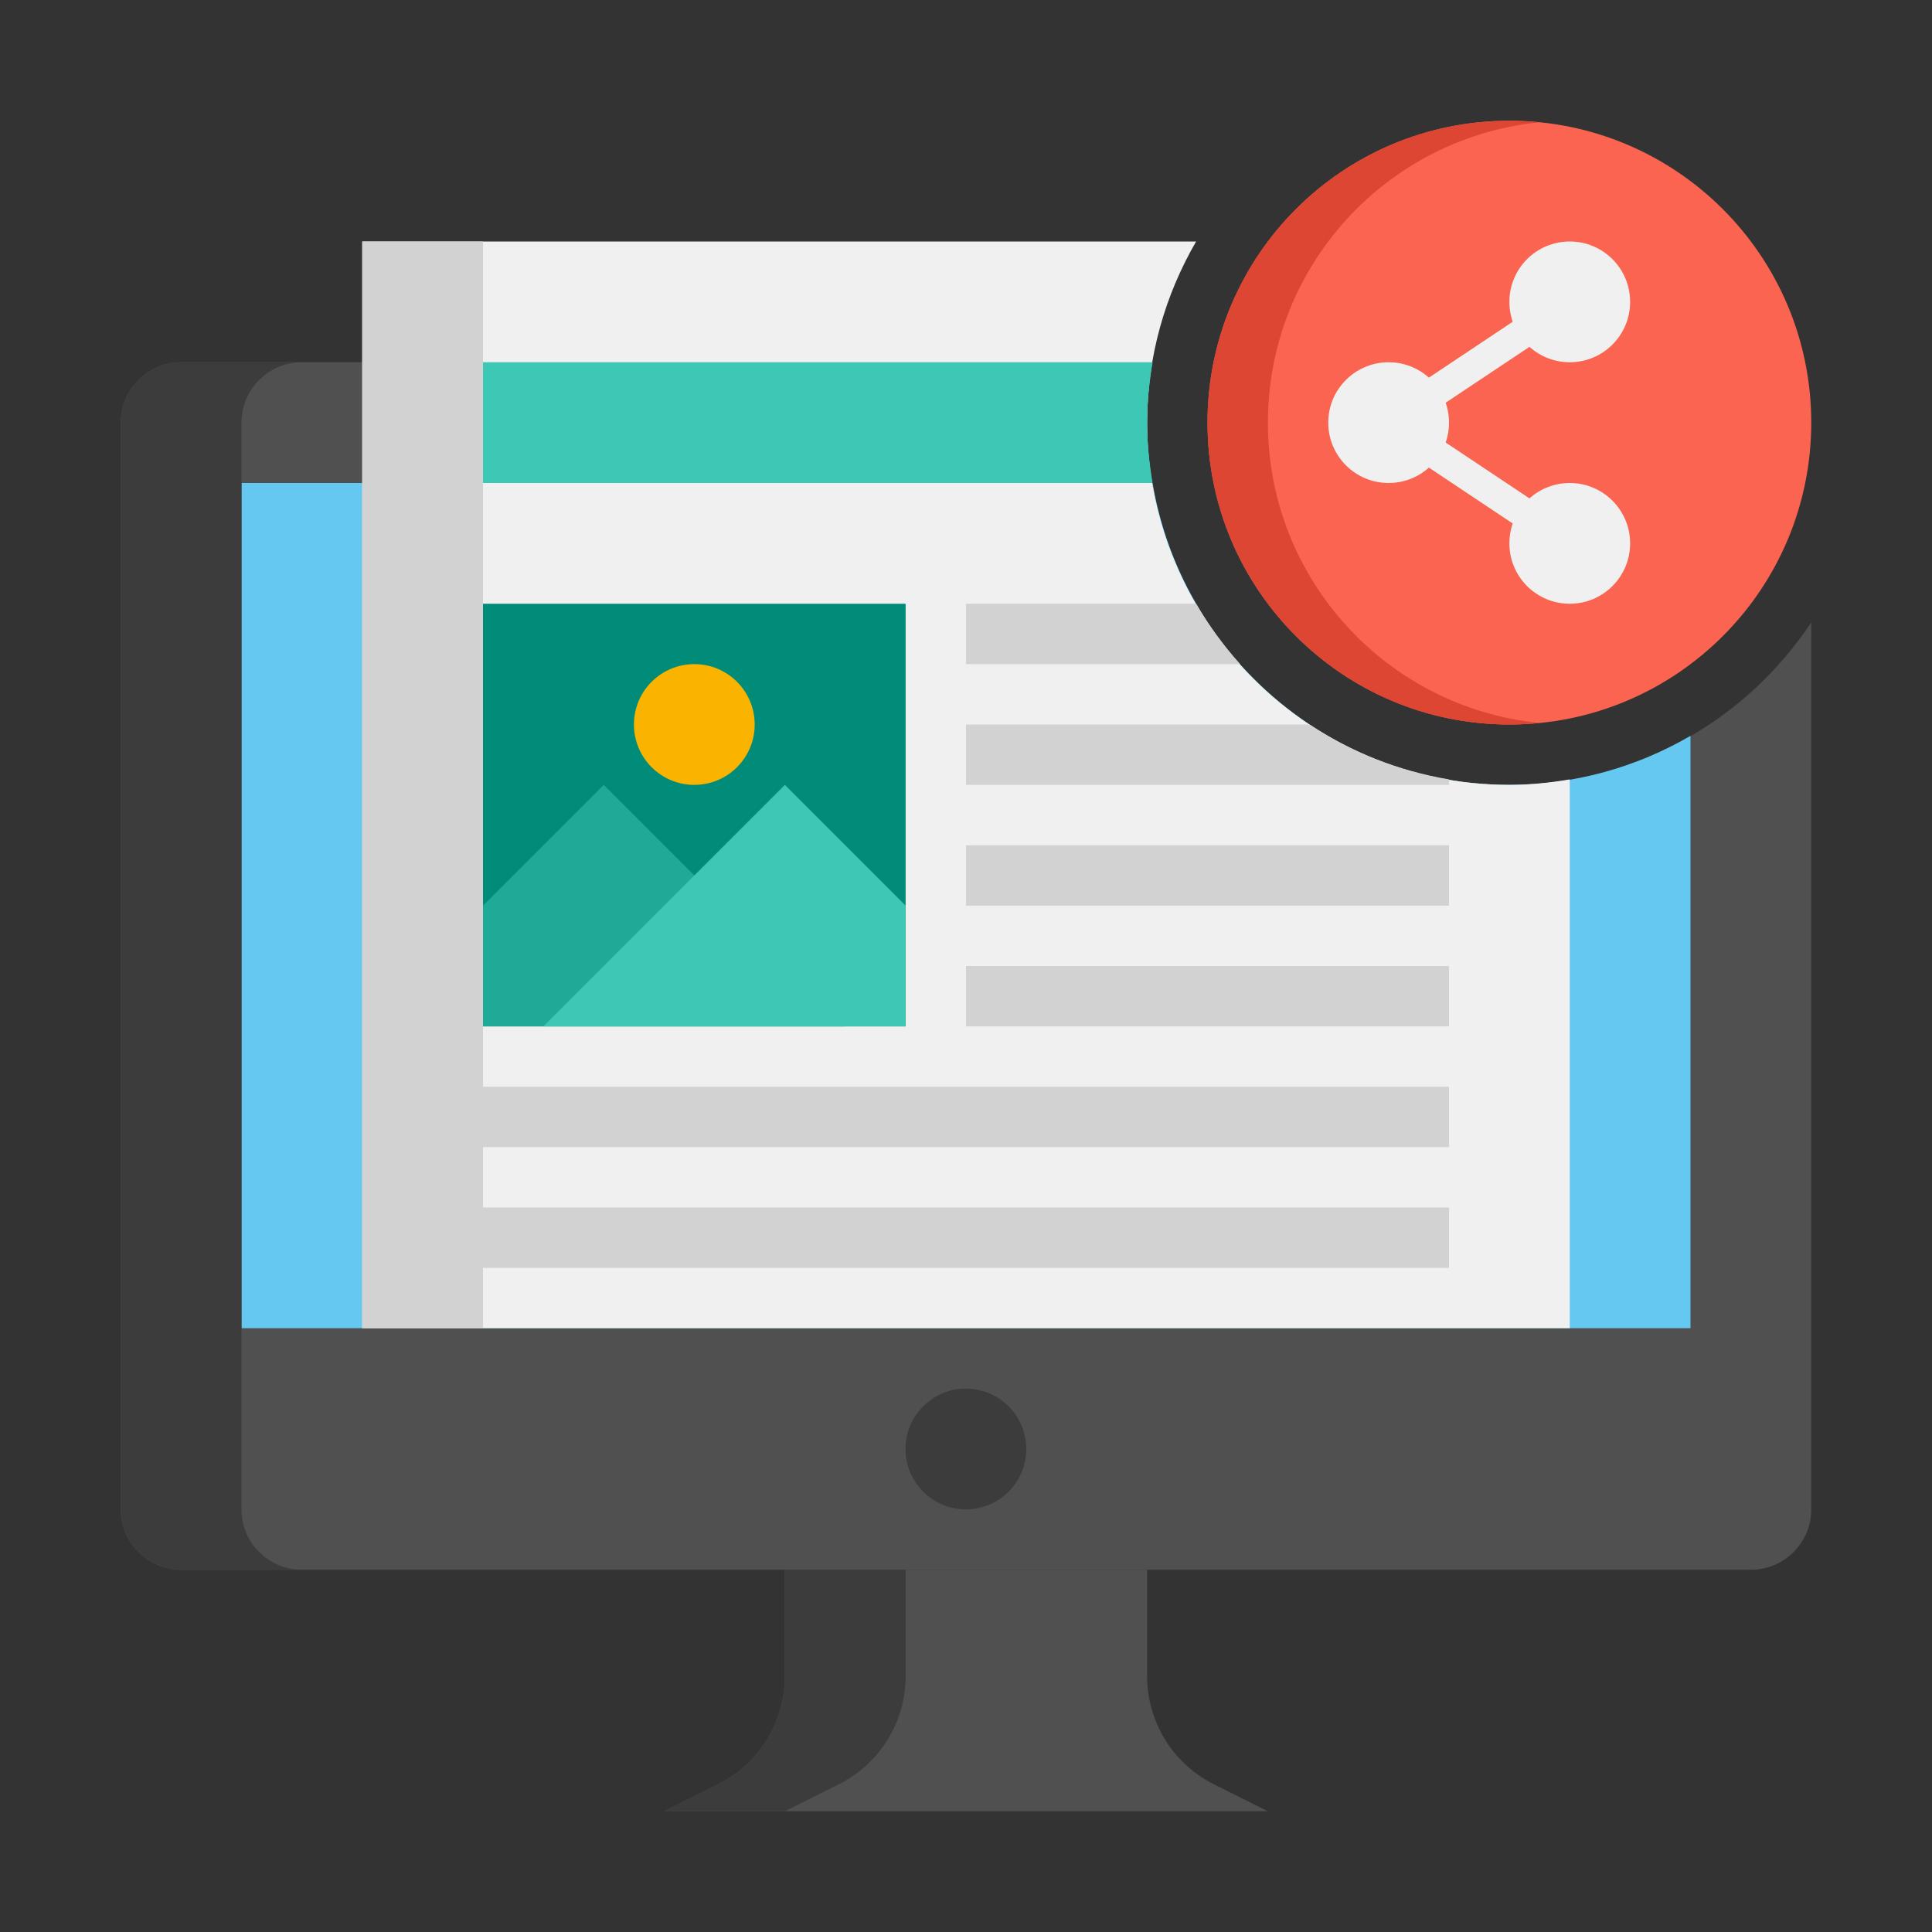 <svg height="512" viewBox="0 0 64 64" width="512" xmlns="http://www.w3.org/2000/svg"><rect x="0" y="0" width="64" height="64" fill="#333333" stroke="none"/><g id="Icons"><g><g><path d="m50 26c-6.617 0-12-5.383-12-12 0-.683.071-1.348.181-2h-32.181c-1.105 0-2 .895-2 2v36c0 1.104.895 2 2 2h52c1.105 0 2-.896 2-2v-29.381c-2.151 3.239-5.828 5.381-10 5.381z" fill="#505050"/></g><g><path d="m50 26c-5.934 0-10.863-4.334-11.819-10h-30.181v28h48v-19.624c-1.767 1.027-3.813 1.624-6 1.624z" fill="#64c8f0"/></g><g><path d="m50 26c-6.617 0-12-5.383-12-12 0-2.187.597-4.233 1.623-6h-27.623v36h40v-18.181c-.652.11-1.317.181-2 .181z" fill="#f0f0f0"/></g><g><path d="m42 60-1.789-.894c-1.355-.678-2.211-2.063-2.211-3.578v-3.528h-12v3.528c0 1.515-.856 2.9-2.211 3.578l-1.789.894z" fill="#505050"/></g><g><path d="m30 55.528v-3.528h-4v3.528c0 1.515-.856 2.9-2.211 3.578l-1.789.894h4l1.789-.895c1.355-.677 2.211-2.062 2.211-3.577z" fill="#3c3c3c"/></g><g><path d="m8 50v-6-28-2c0-1.105.895-2 2-2h-4c-1.105 0-2 .895-2 2v36c0 1.105.895 2 2 2h4c-1.105 0-2-.895-2-2z" fill="#3c3c3c"/></g><g><path d="m31.996 50c-1.105 0-2-.895-2-2 0-1.105.895-2 2-2 1.105 0 2 .895 2 2 0 1.105-.895 2-2 2z" fill="#3c3c3c"/></g><g><path d="m16 20h14v14h-14z" fill="#008c78"/></g><g><path d="m16 30v4h12l-8-8z" fill="#1eaa96"/></g><g><path d="m26 26-8 8h12v-4z" fill="#3cc8b4"/></g><g><path d="m23 26c-1.105 0-2-.895-2-2 0-1.105.895-2 2-2 1.105 0 2 .895 2 2 0 1.105-.895 2-2 2z" fill="#fab400"/></g><g><path d="m32 28h16v2h-16z" fill="#d2d2d2"/></g><g><path d="m32 32h16v2h-16z" fill="#d2d2d2"/></g><g><path d="m16 36h32v2h-32z" fill="#d2d2d2"/></g><g><path d="m16 40h32v2h-32z" fill="#d2d2d2"/></g><g><path d="m12 8h4v36h-4z" fill="#d2d2d2"/></g><g><path d="m32 24v2h16v-.181c-1.683-.284-3.25-.91-4.619-1.819z" fill="#d2d2d2"/></g><g><path d="m32 20v2h9.081c-.551-.614-1.041-1.282-1.457-2z" fill="#d2d2d2"/></g><g><path d="m38.181 12h-22.181v4h22.181c-.11-.652-.181-1.317-.181-2s.071-1.348.181-2z" fill="#3cc8b4"/></g><g><path d="m50 24c-5.523 0-10-4.477-10-10 0-5.523 4.477-10 10-10 5.523 0 10 4.477 10 10 0 5.523-4.477 10-10 10z" fill="#fa6450"/></g><g><path d="m42 14c0-5.185 3.947-9.448 9-9.949-.329-.033-.662-.051-1-.051-5.523 0-10 4.477-10 10s4.477 10 10 10c.338 0 .671-.018 1-.051-5.053-.501-9-4.764-9-9.949z" fill="#dc4632"/></g><g><path d="m52 12c-1.105 0-2-.895-2-2 0-1.105.895-2 2-2 1.105 0 2 .895 2 2 0 1.105-.895 2-2 2z" fill="#f0f0f0"/></g><g><path d="m52 20c-1.105 0-2-.895-2-2 0-1.105.895-2 2-2 1.105 0 2 .895 2 2 0 1.105-.895 2-2 2z" fill="#f0f0f0"/></g><g><path d="m46 16c-1.105 0-2-.895-2-2 0-1.105.895-2 2-2 1.105 0 2 .895 2 2 0 1.105-.895 2-2 2z" fill="#f0f0f0"/></g><g><path d="m51.723 18.416-6.624-4.416 6.624-4.416.554.832-5.376 3.584 5.376 3.584z" fill="#f0f0f0"/></g></g></g></svg>